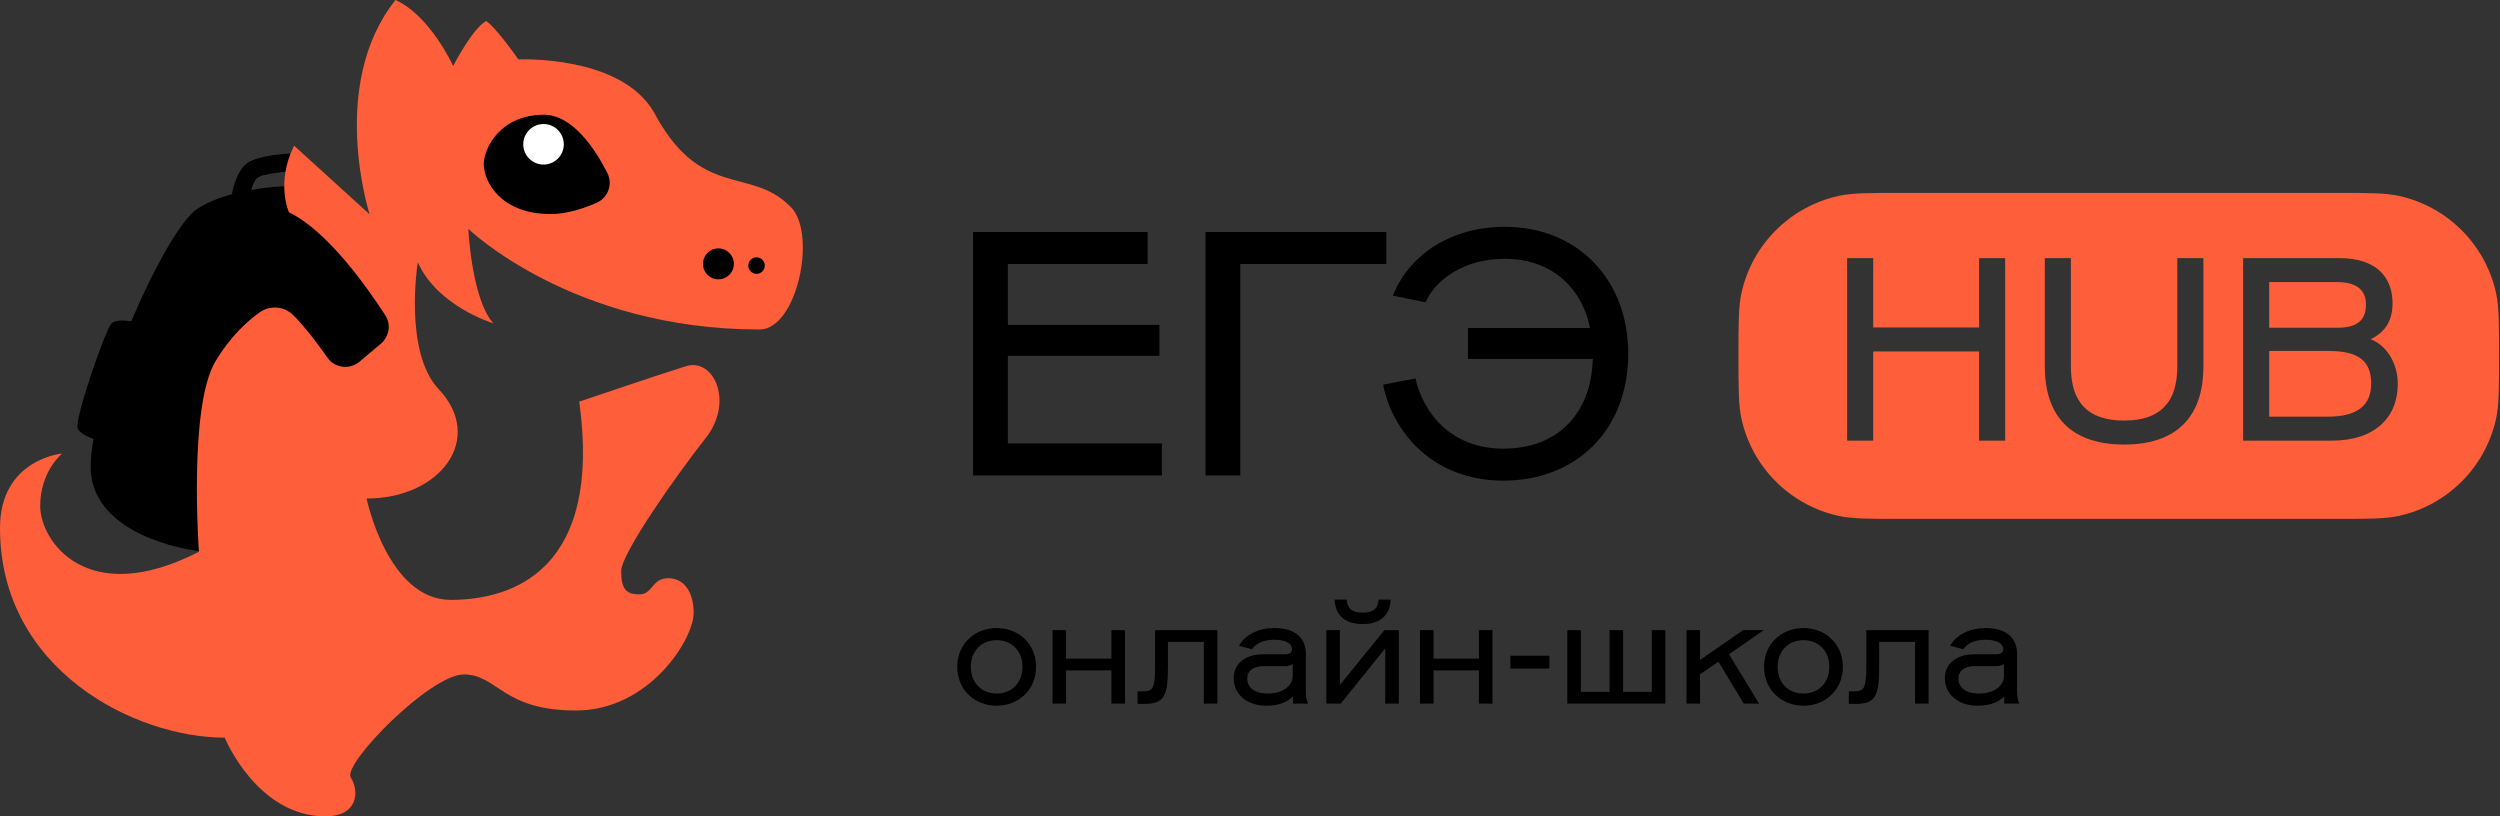<svg width="196" height="64" viewBox="0 0 196 64" fill="none" xmlns="http://www.w3.org/2000/svg">
<rect x="0" y="0" width="196" height="64" fill="#333333" stroke="none"/>
<g clip-path="url(#clip0_3033_13114)">
<path d="M22.276 14.599C22.276 14.599 21.145 14.626 19.69 14.895C19.825 14.437 20.014 14.06 20.202 13.926C20.633 13.629 22.169 13.468 23.084 13.414L23.03 12.013C22.599 12.04 20.364 12.148 19.448 12.741C18.694 13.225 18.317 14.464 18.182 15.219C17.239 15.488 16.27 15.838 15.461 16.377C14.222 17.185 12.094 20.929 10.29 25.185C9.697 25.104 9.024 25.077 8.754 25.346C8.243 25.858 5.818 32.916 6.088 33.589C6.222 33.912 6.761 34.209 7.327 34.424C7.084 35.798 7.03 36.956 7.246 37.791C8.377 42.424 15.596 43.205 15.596 43.205L21.334 25.212L29.091 30.653L31.488 24.592L22.276 14.599Z" fill="black"/>
<path d="M4.875 35.556C4.875 35.556 3.152 36.929 3.152 39.677C3.152 42.424 6.815 47.758 15.596 43.259C15.596 43.259 14.761 31.892 16.889 28.337C18.074 26.343 19.421 25.158 20.364 24.485C21.172 23.919 22.249 24 22.95 24.673C23.892 25.589 24.916 26.963 25.67 28.04C26.236 28.849 27.394 29.01 28.175 28.364L29.872 26.936C30.518 26.37 30.68 25.428 30.195 24.7C28.768 22.492 25.643 18.074 22.653 16.646C22.653 16.646 21.603 14.33 23.057 11.421L28.983 16.808C28.983 16.808 25.697 6.68 31.003 0C33.724 1.212 35.529 5.172 35.529 5.172C35.529 5.172 37.037 2.236 38.114 1.643C38.869 2.128 40.647 4.66 40.647 4.66C40.647 4.66 48.7 4.283 51.286 8.835C54.923 15.65 58.774 13.064 61.872 16.108C64.135 18.02 62.545 25.832 59.556 25.832C44.849 25.832 36.714 17.939 36.714 17.939C36.714 17.939 36.983 23.488 38.68 25.347C38.68 25.347 34.29 24.027 32.754 20.552C32.754 20.552 31.623 27.582 34.397 30.518C38.034 34.37 34.559 39.084 28.741 39.084C28.741 39.084 30.384 47.03 35.34 47.03C40.296 47.03 47.219 44.606 45.414 31.488C45.414 31.488 51.529 29.414 53.764 28.714C55.973 28.014 57.562 31.515 55.327 34.343C53.091 37.172 48.7 43.394 48.7 44.768C48.7 46.168 49.077 46.599 50.128 46.599C51.178 46.599 51.098 45.333 52.391 45.333C53.684 45.333 54.384 46.492 54.384 48.054C54.384 50.101 50.909 55.704 45.145 55.704C39.38 55.704 39.003 52.875 36.364 52.875C33.724 52.875 26.828 59.906 27.502 60.956C28.175 62.007 28.094 64 25.508 64C20.148 64 17.616 57.832 17.616 57.832C10.586 57.832 0 52.525 0 41.401C0 35.986 4.875 35.556 4.875 35.556Z" fill="#FF5E3A"/>
<path d="M56.323 21.899C56.993 21.899 57.536 21.356 57.536 20.686C57.536 20.017 56.993 19.474 56.323 19.474C55.654 19.474 55.111 20.017 55.111 20.686C55.111 21.356 55.654 21.899 56.323 21.899Z" fill="black"/>
<path d="M59.313 21.468C59.67 21.468 59.96 21.178 59.96 20.821C59.96 20.464 59.67 20.175 59.313 20.175C58.956 20.175 58.667 20.464 58.667 20.821C58.667 21.178 58.956 21.468 59.313 21.468Z" fill="black"/>
<path d="M43.179 16.781C44.471 16.781 45.818 16.323 46.788 15.892C47.677 15.488 48.054 14.437 47.623 13.575C46.707 11.771 44.929 8.996 42.64 8.996C39.273 8.996 37.926 11.555 37.926 12.902C37.953 14.249 39.246 16.781 43.179 16.781Z" fill="black"/>
<path d="M42.613 12.902C43.491 12.902 44.202 12.191 44.202 11.313C44.202 10.435 43.491 9.724 42.613 9.724C41.735 9.724 41.024 10.435 41.024 11.313C41.024 12.191 41.735 12.902 42.613 12.902Z" fill="white"/>
<path d="M108.437 30.158L110.972 29.668C111.571 32.312 113.698 35.174 117.868 35.174C122.202 35.174 124.765 32.339 124.874 28.141H115.088V25.715H124.656C124.002 22.471 121.548 20.29 117.977 20.29C114.761 20.29 112.553 21.926 111.762 23.698L109.2 23.18C110.29 20.345 113.37 17.782 117.977 17.782C123.647 17.782 127.654 21.871 127.654 27.732C127.654 33.756 123.538 37.682 117.868 37.682C112.226 37.682 109.145 33.756 108.437 30.158Z" fill="black"/>
<path d="M94.513 37.273V18.191H108.687V20.699H97.238V37.273H94.513Z" fill="black"/>
<path d="M91.092 34.765V37.273H76.29V18.191H89.974V20.699H79.016V25.469H90.901V27.895H79.016V34.765H91.092Z" fill="black"/>
<path d="M153.919 50.898L152.9 50.632C153.365 49.735 154.495 49.237 155.669 49.237C157.341 49.237 158.138 50.056 158.138 51.263V54.298C158.138 54.63 158.216 54.929 158.304 55.161H157.13V54.619C156.687 55.006 156.112 55.328 155.048 55.328C153.421 55.328 152.479 54.342 152.479 53.179C152.479 52.005 153.409 51.297 154.794 51.297H156.51C156.842 51.297 157.053 51.175 157.053 50.887C157.053 50.477 156.588 50.156 155.658 50.156C154.904 50.156 154.251 50.4 153.919 50.898ZM157.108 52.991V52.05C157.02 52.171 156.71 52.227 156.521 52.227H154.794C154.03 52.227 153.542 52.592 153.542 53.201C153.542 53.877 154.085 54.375 155.148 54.375C156.333 54.375 157.108 53.766 157.108 52.991Z" fill="black"/>
<path d="M146.319 49.403H151.202V55.162H150.139V50.322H147.326V52.282C147.326 54.597 147.027 55.184 145.466 55.184H144.946V54.198H145.344C146.086 54.198 146.319 54.065 146.319 52.282V49.403Z" fill="black"/>
<path d="M138.302 52.282C138.302 50.455 139.697 49.237 141.392 49.237C143.086 49.237 144.481 50.455 144.481 52.282C144.481 54.109 143.086 55.328 141.392 55.328C139.697 55.328 138.302 54.109 138.302 52.282ZM139.365 52.282C139.365 53.534 140.218 54.375 141.392 54.375C142.566 54.375 143.418 53.534 143.418 52.282C143.418 51.031 142.566 50.189 141.392 50.189C140.218 50.189 139.365 51.031 139.365 52.282Z" fill="black"/>
<path d="M136.663 49.403H138.279L135.555 51.297L137.914 55.162H136.707L134.725 51.873L133.285 52.869V55.162H132.222V49.403H133.285V51.74L136.663 49.403Z" fill="black"/>
<path d="M122.878 49.403H123.941V54.242H126.189V49.403H127.252V54.242H129.5V49.403H130.564V55.162H122.878V49.403Z" fill="black"/>
<path d="M118.417 52.415V51.407H121.473V52.415H118.417Z" fill="black"/>
<path d="M111.328 49.403H112.391V51.64H115.946V49.403H117.009V55.162H115.946V52.559H112.391V55.162H111.328V49.403Z" fill="black"/>
<path d="M103.985 55.161V49.403H105.048V53.7L108.537 49.403H109.666V55.161H108.603V50.831L105.115 55.161H103.985ZM106.831 48.03C107.772 48.03 108.038 47.598 108.083 47.011H109.035C108.98 48.063 108.393 48.927 106.831 48.927C105.27 48.927 104.683 48.063 104.627 47.011H105.58C105.624 47.598 105.89 48.03 106.831 48.03Z" fill="black"/>
<path d="M98.159 50.898L97.141 50.632C97.606 49.735 98.735 49.237 99.909 49.237C101.581 49.237 102.379 50.056 102.379 51.263V54.298C102.379 54.63 102.456 54.929 102.545 55.161H101.371V54.619C100.928 55.006 100.352 55.328 99.289 55.328C97.661 55.328 96.72 54.342 96.72 53.179C96.72 52.005 97.65 51.297 99.034 51.297H100.751C101.083 51.297 101.293 51.175 101.293 50.887C101.293 50.477 100.828 50.156 99.898 50.156C99.145 50.156 98.492 50.4 98.159 50.898ZM101.349 52.991V52.05C101.26 52.171 100.95 52.227 100.762 52.227H99.034C98.27 52.227 97.783 52.592 97.783 53.201C97.783 53.877 98.326 54.375 99.389 54.375C100.574 54.375 101.349 53.766 101.349 52.991Z" fill="black"/>
<path d="M90.559 49.403H95.443V55.162H94.38V50.322H91.567V52.282C91.567 54.597 91.268 55.184 89.707 55.184H89.186V54.198H89.585C90.327 54.198 90.559 54.065 90.559 52.282V49.403Z" fill="black"/>
<path d="M82.518 49.403H83.581V51.64H87.136V49.403H88.199V55.162H87.136V52.559H83.581V55.162H82.518V49.403Z" fill="black"/>
<path d="M75.048 52.282C75.048 50.455 76.443 49.237 78.138 49.237C79.832 49.237 81.227 50.455 81.227 52.282C81.227 54.109 79.832 55.328 78.138 55.328C76.443 55.328 75.048 54.109 75.048 52.282ZM76.111 52.282C76.111 53.534 76.964 54.375 78.138 54.375C79.311 54.375 80.164 53.534 80.164 52.282C80.164 51.031 79.311 50.189 78.138 50.189C76.964 50.189 76.111 51.031 76.111 52.282Z" fill="black"/>
<path fill-rule="evenodd" clip-rule="evenodd" d="M136.533 22.96C136.296 24.029 136.296 25.32 136.296 27.902C136.296 30.484 136.296 31.775 136.533 32.844C137.375 36.639 140.338 39.602 144.132 40.443C145.201 40.68 146.492 40.68 149.074 40.68H183.148C185.73 40.68 187.021 40.68 188.09 40.443C191.885 39.602 194.848 36.639 195.689 32.844C195.926 31.775 195.926 30.484 195.926 27.902C195.926 25.32 195.926 24.029 195.689 22.96C194.848 19.166 191.885 16.203 188.09 15.362C187.021 15.124 185.73 15.124 183.148 15.124H149.074C146.492 15.124 145.201 15.124 144.132 15.362C140.338 16.203 137.375 19.166 136.533 22.96ZM157.204 20.236H155.16V25.674H146.859V20.236H144.815V34.547H146.859V27.555H155.16V34.547H157.204V20.236ZM160.314 28.741V20.236H162.359V28.741C162.359 31.521 163.667 32.972 166.53 32.972C169.392 32.972 170.7 31.521 170.7 28.741V20.236H172.745V28.741C172.745 32.645 170.68 34.853 166.53 34.853C162.379 34.853 160.314 32.645 160.314 28.741ZM183.406 20.236H175.862V34.547H182.813C186.145 34.547 187.985 32.768 187.985 30.11C187.985 28.393 187.045 27.044 185.859 26.594C186.942 26.083 187.576 25.204 187.576 23.773C187.576 21.851 186.431 20.236 183.406 20.236ZM183.222 25.694H177.906V22.116H183.222C184.694 22.116 185.491 22.689 185.491 23.875C185.491 25.163 184.734 25.694 183.222 25.694ZM182.486 32.666H177.906V27.514H182.547C184.898 27.514 185.9 28.291 185.9 30.069C185.9 31.807 184.796 32.666 182.486 32.666Z" fill="#FF5E3A"/>
</g>
<defs>
<clipPath id="clip0_3033_13114">
<rect width="196" height="64" fill="white"/>
</clipPath>
</defs>
</svg>

